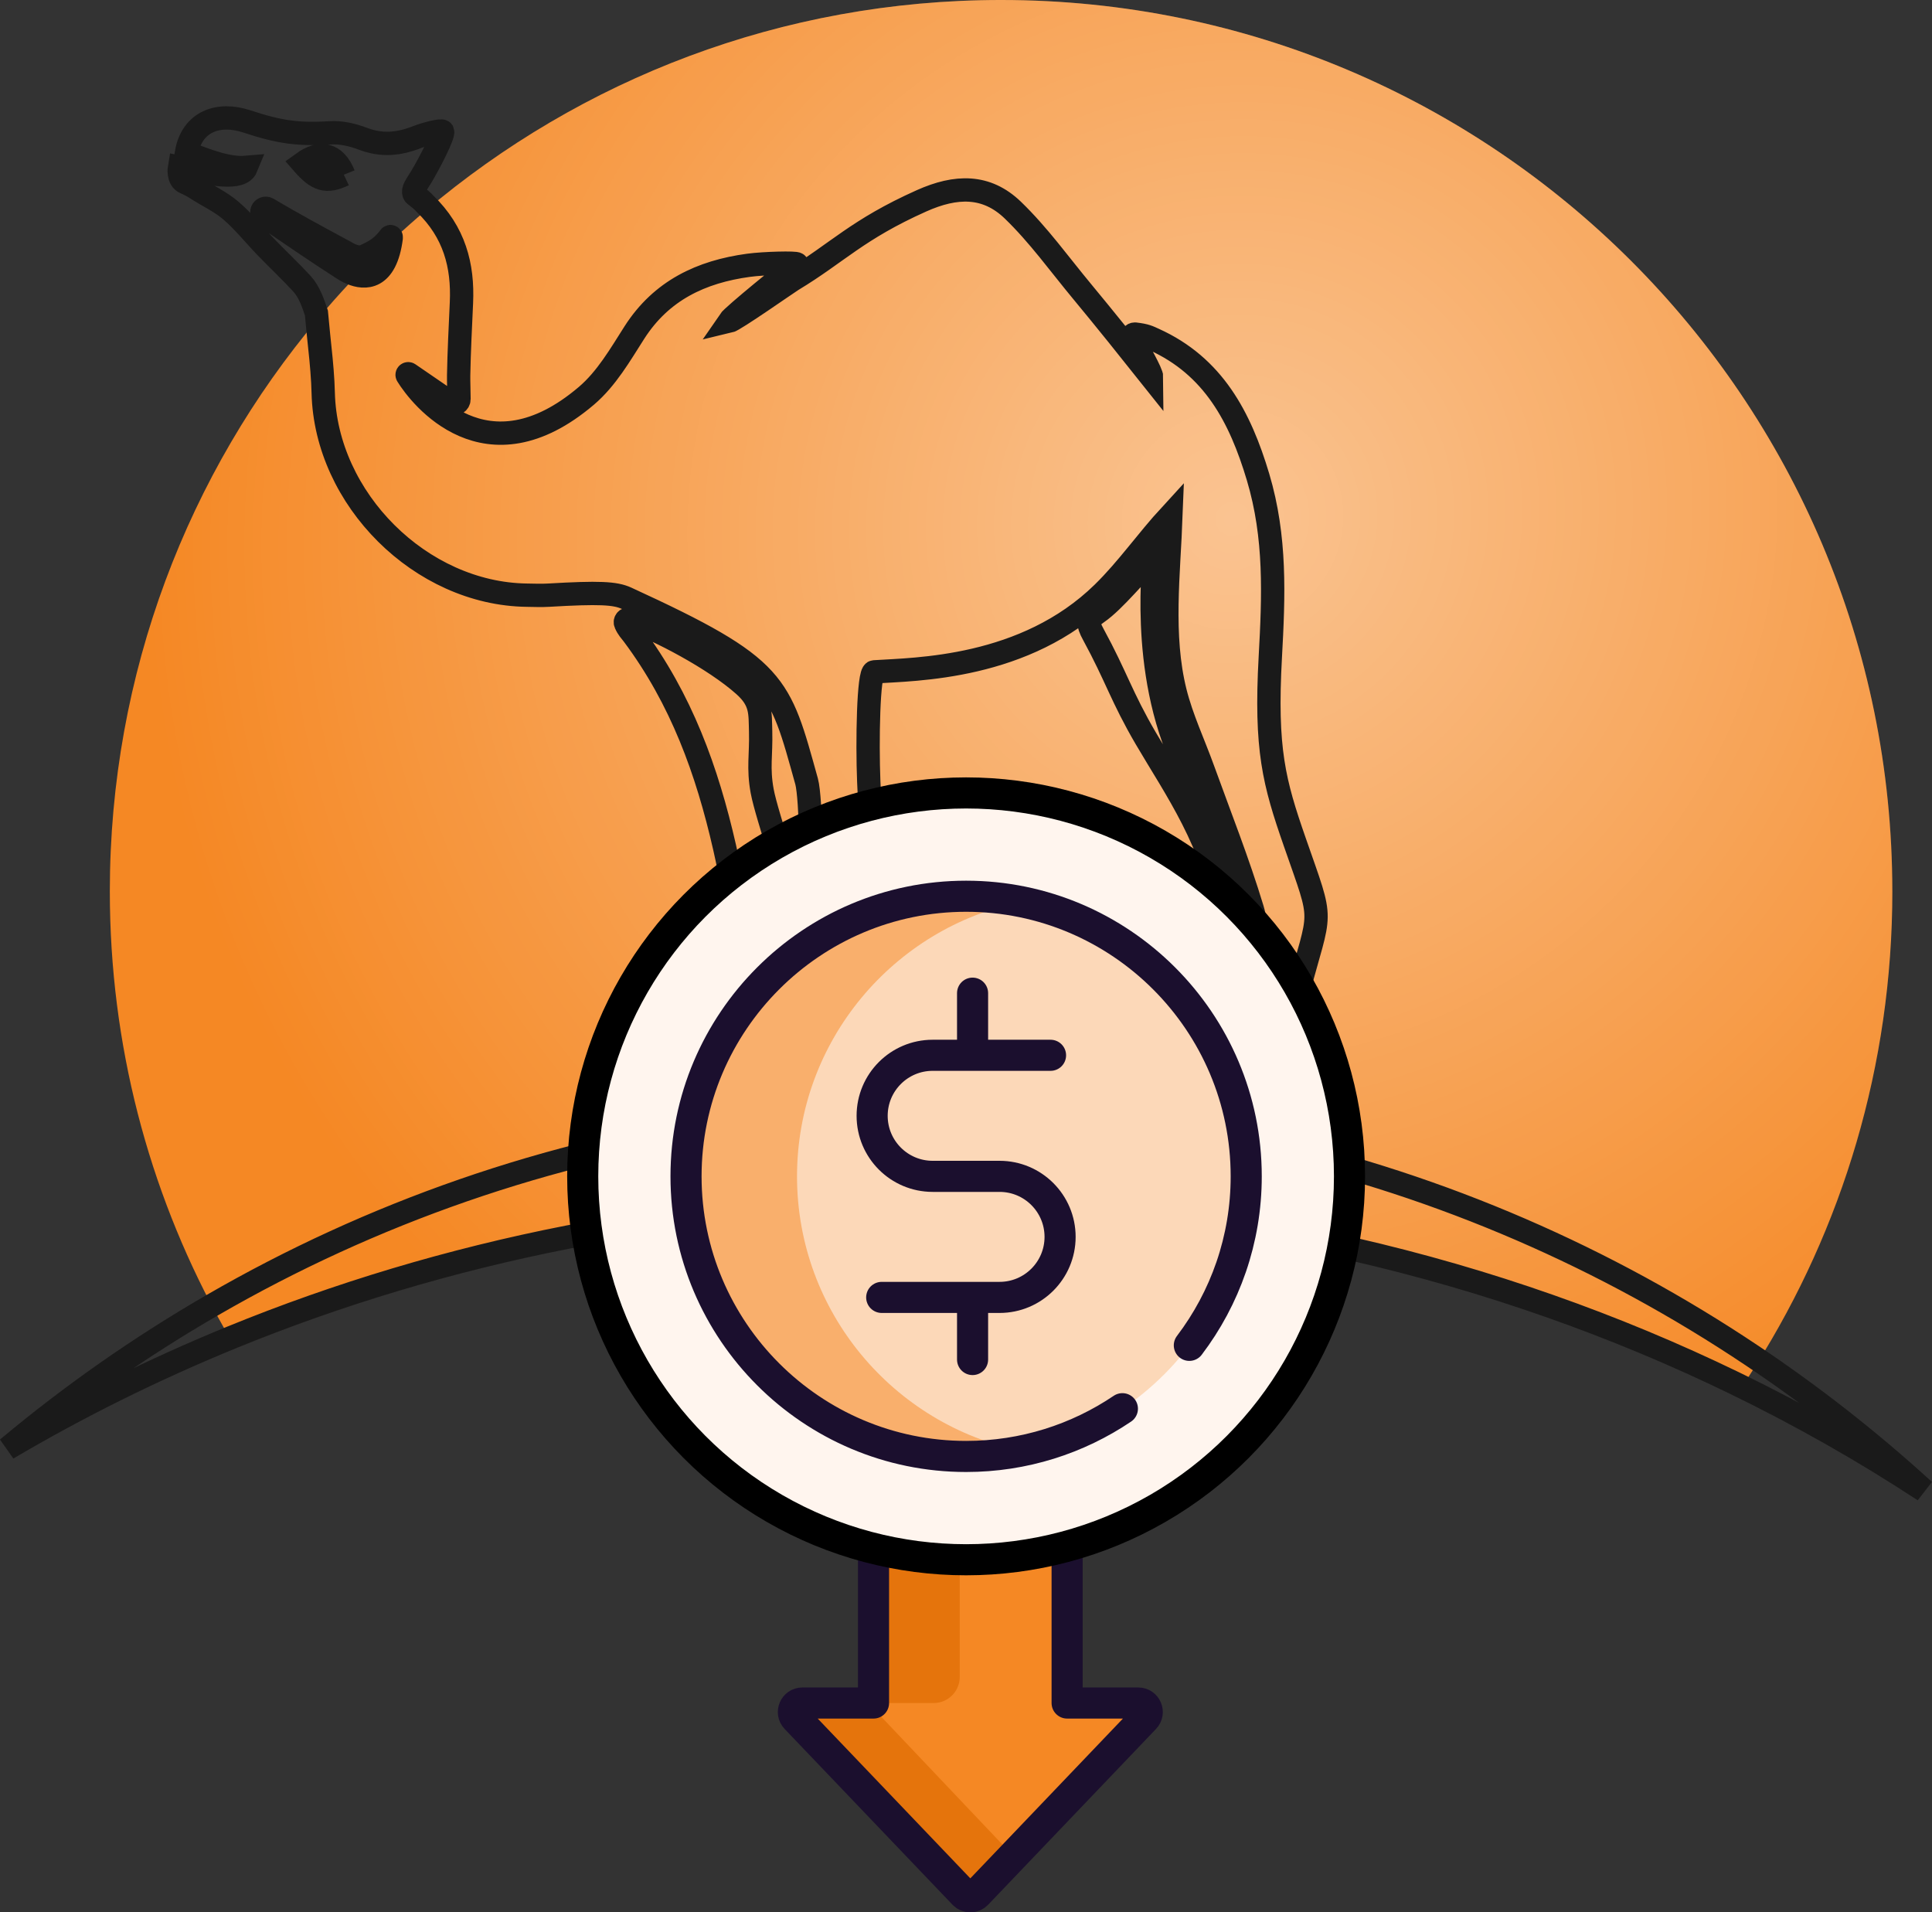 <svg height="123" viewBox="0 0 124.268 123" width="124.268" xmlns="http://www.w3.org/2000/svg" xmlns:xlink="http://www.w3.org/1999/xlink"><rect x="0" y="0" width="124.268" height="123" fill="#333333" stroke="none"/><defs><radialGradient id="a" cx="62.803%" cy="37.52%" gradientTransform="matrix(-.054 .998 -.78 -.068 .954 -.226)" r="77.291%"><stop offset="0" stop-color="#fff"/><stop offset="1" stop-color="#fff" stop-opacity="0"/></radialGradient><path id="b" d="m121.236 57.326c0 11.215-3.221 21.679-8.793 30.517-.372.595-.756 1.181-1.153 1.758-15.275-7.406-32.859-11.623-51.572-11.623-16.103 0-31.372 3.123-45.051 8.714-.414-.69-.813-1.391-1.198-2.102-4.391-8.107-6.886-17.394-6.886-27.264 0-14.042 5.047-26.901 13.426-36.867.673-.803 1.37-1.586 2.087-2.351.231-.246.465-.49.701-.735 1.302-1.338 2.667-2.612 4.092-3.82 9.988-8.453 22.907-13.553 37.02-13.553 31.659 0 57.326 25.665 57.326 57.326"/></defs><g fill="none" fill-rule="evenodd" transform="translate(.481)"><use fill="#f58824" xlink:href="#b"/><use fill="url(#a)" fill-opacity=".5" xlink:href="#b"/><path d="m57.642 71.435c-.014-.096-.107-.74-.274-1.585-.45-2.287-.811-4.228-1.175-6.53-.311-1.969.138-4.215-.104-6.979-.262-2.989-.57-3.082-.691-6.081-.104-2.569-.025-7.024.345-7.048 2.66-.173 9.709-.173 14.718-5.079 1.594-1.561 2.776-3.301 4.379-5.044-.144 3.826-.644 7.773.264 11.41.425 1.703 1.191 3.319 1.79 4.979 1.083 2.994 2.259 5.958 3.178 9.001.35 1.161.3 2.538.089 3.759-.603 3.495-1.522 6.913-3.427 9.975-.104.166-.252.418-.377.596-.163-.028-.326-.058-.489-.086.011.002.021.003.032.004-.002-.006-.022-.048-.02-.05 1.554-3.865 2.902-7.435 3.454-11.466.204-1.471-.116-3.216-.587-4.664-.754-2.314-1.949-5.024-3.006-7.221-3.04-6.323-1.854-13.642-2.038-13.474-1.053.951-2.476 2.776-3.592 3.546-.651.449-.651.703-.275 1.395 1.488 2.731 1.814 4.018 3.384 6.702 1.89 3.23 4.426 6.737 5.119 11.568.192 1.34.023 3.449-.334 4.744-.693 2.517-1.465 4.546-2.421 6.98-.439 1.117-.717 1.556-1.279 1.683 0.0 0.0.001 0.0.001 0-4.635-.703-9.382-1.068-14.215-1.068-.82 0-1.635.011-2.45.032m-35.504-53.856c-.306-.125-.527-.276-.582-.312-1.718-1.102-3.399-2.262-5.085-3.412-.132-.091-.147-.278-.032-.389.049-.045.111-.068.174-.068.042 0 .087.011.127.034 1.611.96 3.272 1.852 4.894 2.727.272.147.871.562 1.416.274.402-.212.94-.379 1.548-1.198.031-.041.097-.013.09.037-.354 2.773-1.741 2.637-2.551 2.307m-.503-6.34c-1.149.546-1.718.327-2.65-.739 1.127-.815 2.092-.639 2.65.739m90.556 75.936c-9.341-6.252-19.882-10.868-31.206-13.44-.19-.246-.205-.683-.168-1.155.25-3.117 1.37-5.639 2.152-8.605 1.512-5.741 1.746-4.319-.163-9.804-1.342-3.854-1.904-5.973-1.578-11.903.218-3.954.37-7.709-.789-11.588-1.153-3.858-2.875-7.129-6.701-8.853-.336-.152-.52-.26-1.205-.338-.14-.016-.242.129-.179.255.36.716 1.248 2.211 1.248 2.542-1.238-1.559-3.189-3.985-4.461-5.516-1.491-1.794-2.805-3.644-4.476-5.257-1.699-1.635-3.649-1.59-5.875-.594-4.137 1.85-5.415 3.35-8.299 5.087-.291.176-3.715 2.58-4.078 2.664.27-.399 3.831-3.26 4.364-3.691-.023-.098-2.096-.053-3.113.085-3.045.414-5.606 1.616-7.34 4.327-.913 1.429-1.79 2.964-3.085 4.066-6.479 5.511-10.713.001-11.522-1.312-.041-.065.038-.139.102-.095.829.573 1.891 1.295 2.733 1.874.208.143.492-.006.491-.259-.001-.473-.028-1.131-.022-1.522.028-1.558.111-3.117.18-4.676.109-2.389-.452-4.538-2.342-6.362-.344-.378-.68-.546-.709-.639-.094-.285.117-.512.435-1.038.552-.907 1.493-2.744 1.403-2.975-.089-.117-1.142.172-1.586.346-1.253.495-2.336.586-3.563.117-.647-.246-1.384-.414-2.066-.372-2.03.125-3.253-.03-5.372-.733-1.837-.609-3.535.005-3.886 2.016 1.238.461 2.635 1.046 3.845.94-.335.821-2.202.465-4.296 0 0 0-.136.773.38.983.225.093.471.223.65.34.752.488 1.593.869 2.268 1.446.828.709 1.514 1.58 2.276 2.368.76.788 1.563 1.539 2.304 2.346.484.527.731 1.289.93 1.881.042.484.091.951.136 1.404.113 1.068.221 2.058.274 3.036.013.23.021.461.028.69.163 6.831 6.279 12.937 13.105 13.02.461.007.926.027 1.383 0 3.258-.191 4.29-.139 5.02.197 9.778 4.491 9.812 5.424 11.584 11.781.151.542.25 2.381.218 2.935-.197 3.584.557 6.692 1.393 10.145.548 2.265 1.024 4.569.673 6.928-.101.685-.199 1.116-.386 1.378-.753.053-1.506.117-2.255.189-.147.014-.293.032-.441.046 1.188-3.979-.312-5.117-.052-12.914.057-1.713-1.699-6.397-2.009-8.094-.272-1.488-.058-2.312-.098-3.826-.034-1.2.056-1.963-1.059-2.959-1.933-1.726-5.493-3.571-7.384-4.253-.161-.058-.311.107-.242.264.158.355.289.459.488.724 3.098 4.151 4.754 8.744 5.88 13.681.877 3.837 1.25 7.805 1.622 11.736.149 1.584-.348 3.223-.478 4.841-.039.498-.168.94-.392 1.247-12.126 1.704-23.503 5.723-33.662 11.594-4.68 2.703-9.101 5.799-13.218 9.243 4.565-2.692 9.383-5.083 14.415-7.141 13.679-5.591 28.948-8.714 45.051-8.714 18.713 0 36.296 4.217 51.572 11.623 4.27 2.07 8.36 4.391 12.243 6.937-3.465-3.166-7.172-6.075-11.09-8.695" stroke="#1a1a1a" stroke-width="1.5"/><g transform="translate(37 51)"><path d="m35.733 58.535h-4.575v-10.298c-1.988.52-4.075.798-6.226.798-2.151 0-4.238-.278-6.226-.798v10.298h-4.575c-.509 0-.77.609-.419.977l10.802 11.309c.228.239.61.239.838 0l10.802-11.309c.352-.368.091-.977-.419-.977z" fill="#f58824" fill-rule="nonzero"/><path d="m19.291 59.512c-.349-.368-.09-.977.416-.977h2.873c.922 0 1.67-.752 1.67-1.68v-7.83c-1.924-.047-3.793-.317-5.582-.788v10.298h-4.543c-.505 0-.765.609-.416.977l10.725 11.309c.226.239.605.239.832 0l2.375-2.504z" fill="#e5740c" fill-rule="nonzero"/><path d="m18.705 48.237v10.298h-4.576c-.509 0-.77.609-.419.977l10.802 11.309c.228.239.61.239.838 0l10.802-11.309c.351-.368.09-.977-.419-.977h-4.576v-10.298" stroke="#1b0f2e" stroke-linecap="round" stroke-linejoin="round" stroke-width="2"/><circle cx="24.66" cy="24.66" fill="#fff5ee" fill-rule="nonzero" r="24.66"/><circle cx="24.66" cy="24.66" r="24.66" stroke="#000" stroke-linecap="round" stroke-linejoin="round" stroke-width="2"/><circle cx="24.66" cy="24.66" fill="#f58824" fill-opacity=".268" fill-rule="nonzero" r="18.016"/><path d="m13.784 24.66c0-8.712 6.216-15.999 14.446-17.66-1.154-.233-2.348-.356-3.57-.356-9.934 0-18.016 8.082-18.016 18.016 0 9.934 8.082 18.016 18.016 18.016 1.222 0 2.416-.123 3.57-.356-8.23-1.661-14.446-8.948-14.446-17.66z" fill="#f58824" fill-opacity=".511" fill-rule="nonzero"/><g stroke="#1b0f2e" stroke-linecap="round" stroke-linejoin="round" stroke-width="2"><path d="m39.018 35.53c2.295-3.024 3.659-6.79 3.659-10.87 0-9.934-8.082-18.016-18.016-18.016-9.934 0-18.016 8.082-18.016 18.016 0 9.934 8.082 18.016 18.016 18.016 3.719 0 7.179-1.133 10.052-3.072"/><g transform="translate(18.616 12.878)"><path d="m11.475 3.996h-7.582c-2.15 0-3.893 1.743-3.893 3.893 0 2.15 1.743 3.893 3.893 3.893h4.303c2.15 0 3.893 1.743 3.893 3.893 0 2.15-1.743 3.893-3.893 3.893h-7.581"/><path d="m6.46 0v3.688"/><path d="m6.46 19.876v3.688"/></g></g></g></g></svg>